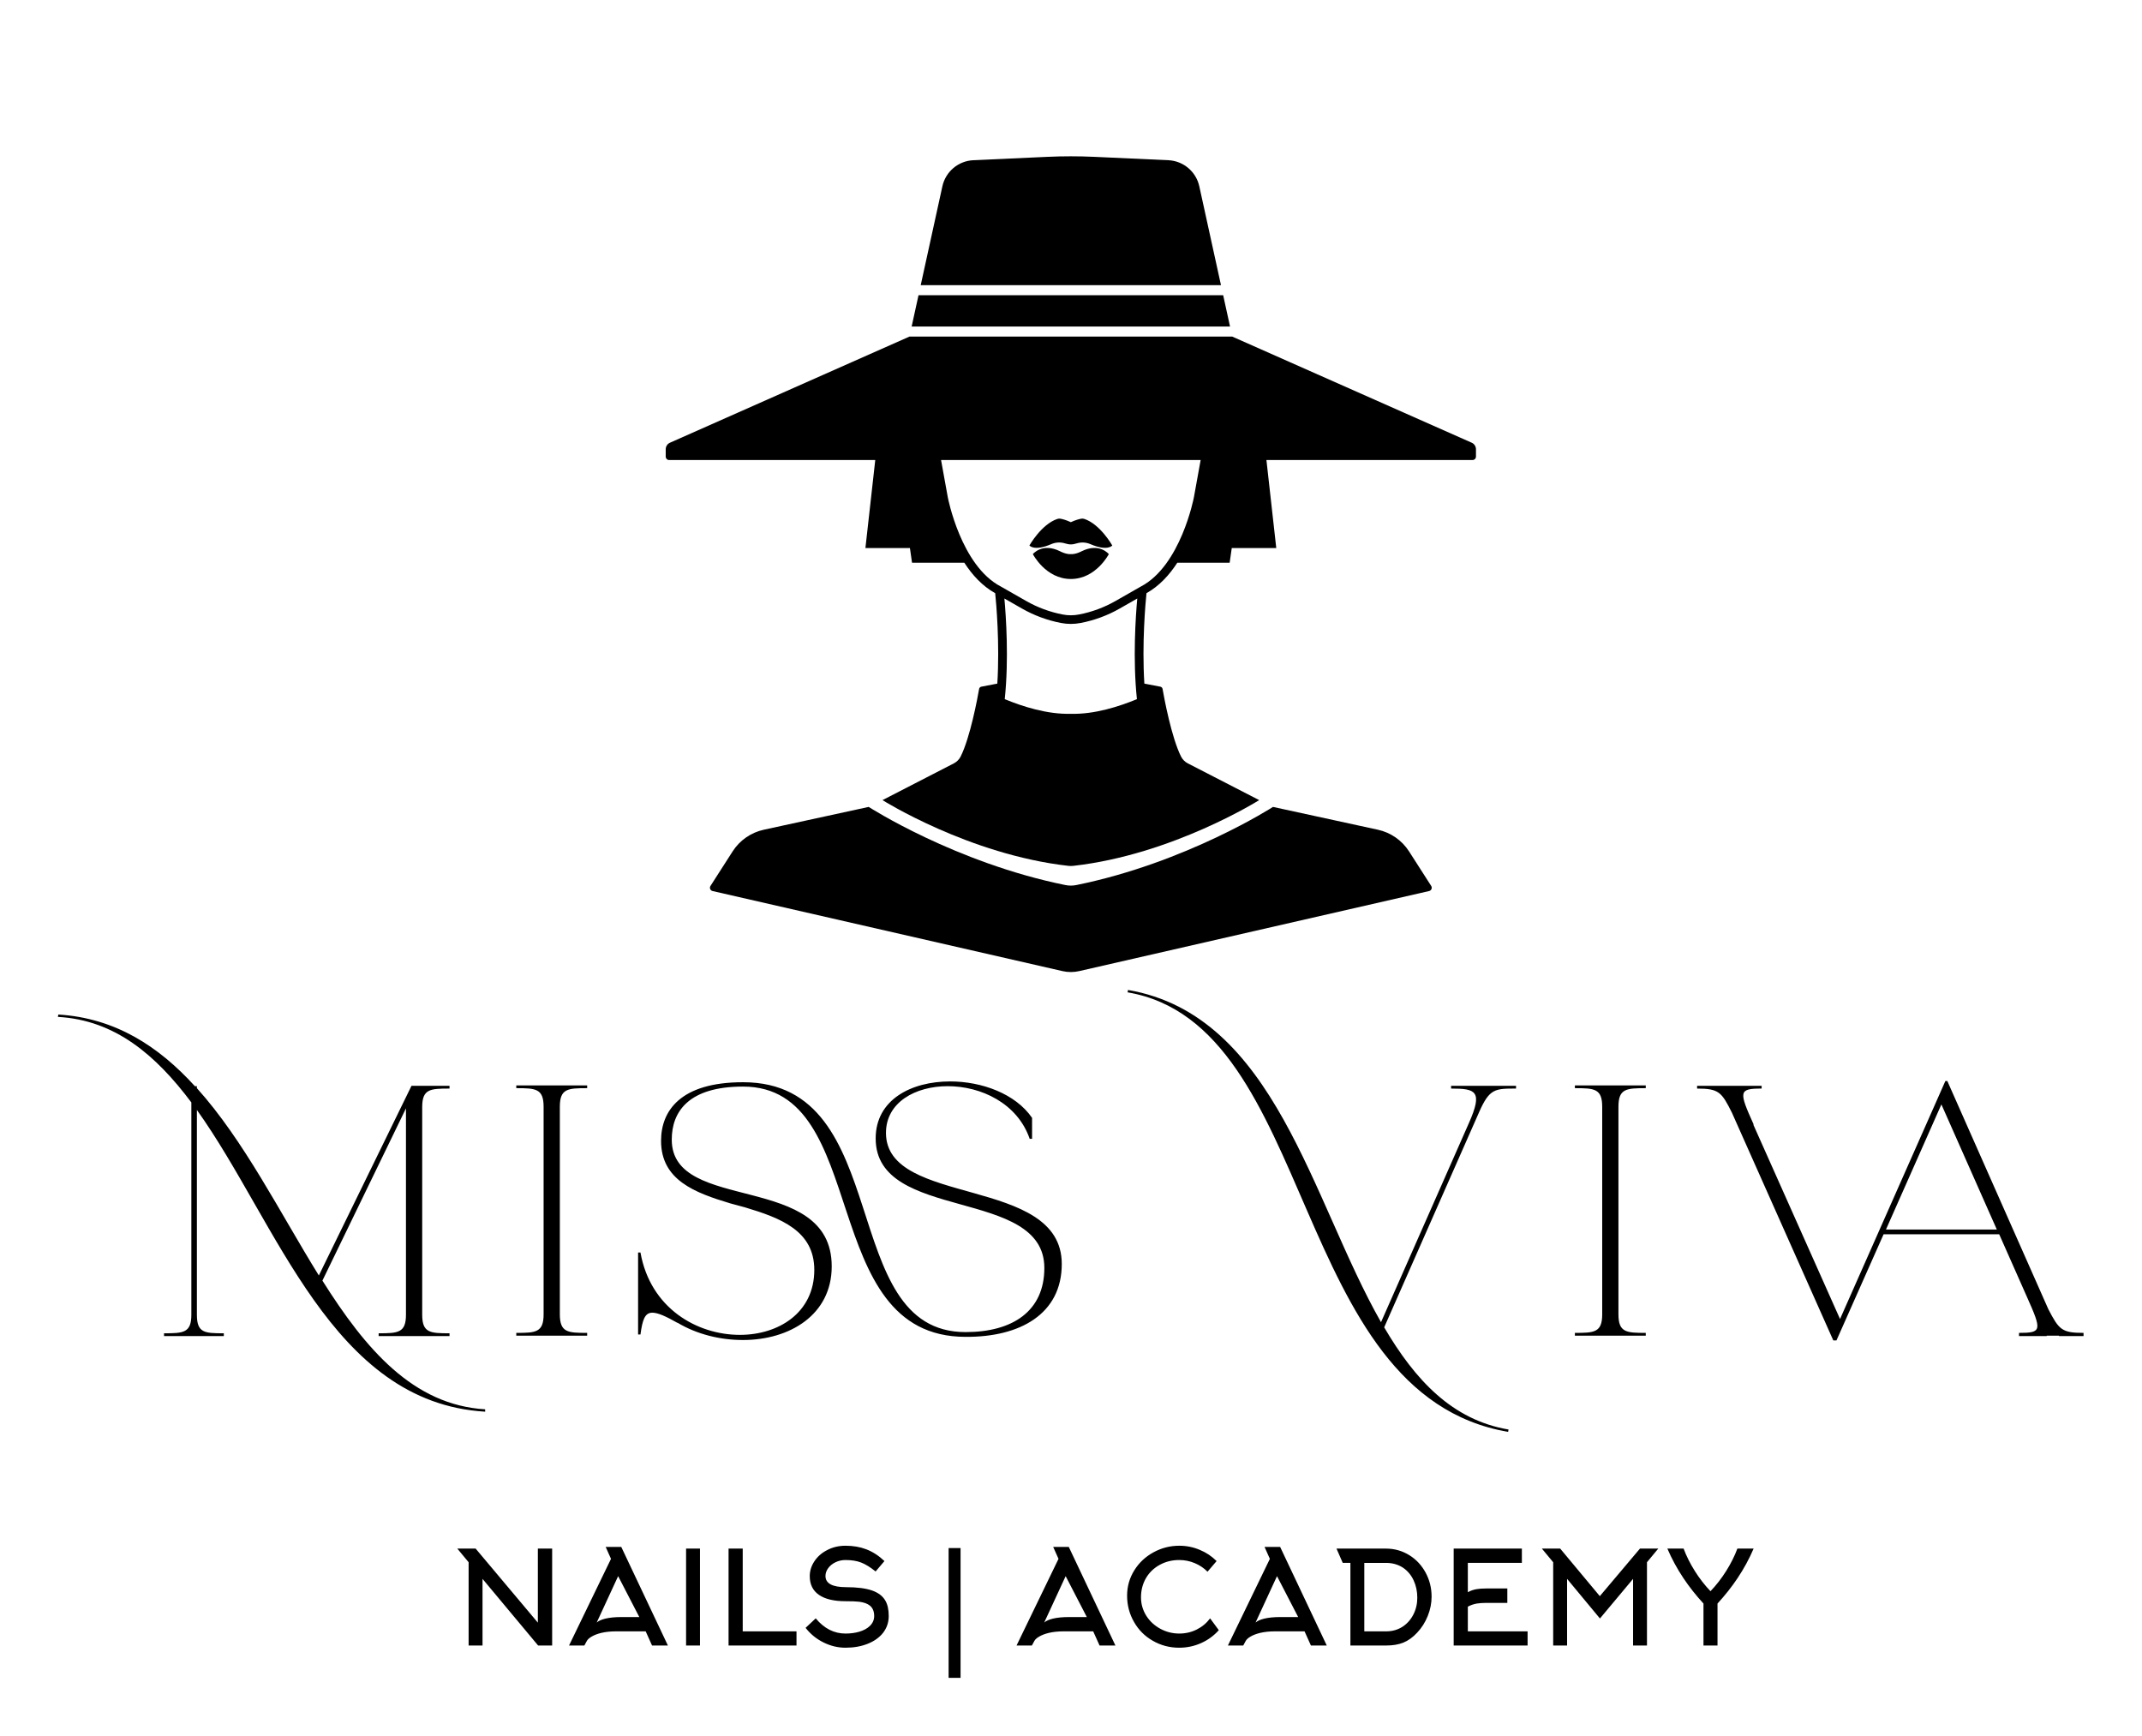 <?xml version="1.0" encoding="UTF-8"?> <svg xmlns="http://www.w3.org/2000/svg" xmlns:xlink="http://www.w3.org/1999/xlink" version="1.1" width="3171.429" height="2569.961" viewBox="0 0 3171.429 2569.961"><g transform="scale(8.571) translate(10, 10)"><defs id="SvgjsDefs1161"><linearGradient id="SvgjsLinearGradient1168"><stop id="SvgjsStop1169" stop-color="#b98947" offset="0"></stop><stop id="SvgjsStop1170" stop-color="#faf0a1" offset="1"></stop></linearGradient><linearGradient id="SvgjsLinearGradient1171"><stop id="SvgjsStop1172" stop-color="#b98947" offset="0"></stop><stop id="SvgjsStop1173" stop-color="#faf0a1" offset="1"></stop></linearGradient><linearGradient id="SvgjsLinearGradient1174"><stop id="SvgjsStop1175" stop-color="#b98947" offset="0"></stop><stop id="SvgjsStop1176" stop-color="#faf0a1" offset="1"></stop></linearGradient></defs><g id="SvgjsG1162" transform="matrix(1.491,0,0,1.491,100.432,12.901)" fill="#000"><path xmlns="http://www.w3.org/2000/svg" d="M51.558,44.756c-0.12-0.04-0.242-0.046-0.366-0.023c-0.23,0.044-0.648,0.149-1.192,0.402 c-0.544-0.253-0.962-0.358-1.191-0.401c-0.124-0.023-0.247-0.017-0.366,0.023c-1.857,0.617-3.243,3.078-3.243,3.078 s0.538,0.705,2.537-0.159c0.506-0.219,1.071-0.245,1.597-0.082c0.216,0.067,0.45,0.117,0.665,0.115 c0.215,0.001,0.45-0.049,0.665-0.115c0.526-0.163,1.091-0.136,1.597,0.082c2.001,0.864,2.539,0.159,2.539,0.159 S53.414,45.374,51.558,44.756z"></path><path xmlns="http://www.w3.org/2000/svg" d="M51.236,48.512c0,0-0.648,0.358-1.236,0.323c-0.588,0.035-1.236-0.323-1.236-0.323c-2.083-1.041-3.164,0.323-3.164,0.323 s1.482,2.882,4.4,2.882s4.4-2.882,4.4-2.882S53.319,47.471,51.236,48.512z"></path><path xmlns="http://www.w3.org/2000/svg" d="M89.184,83.274c-0.823-1.283-2.122-2.186-3.611-2.51L73.42,78.121c0,0-10.039,6.471-22.792,9.054 c-0.412,0.084-0.844,0.084-1.257,0c-12.753-2.583-22.792-9.054-22.792-9.054l-12.153,2.643c-1.489,0.324-2.788,1.227-3.611,2.51 l-2.567,4.003c-0.145,0.227-0.022,0.529,0.241,0.59l40.536,9.275c0.641,0.147,1.307,0.147,1.948,0l40.536-9.275 c0.263-0.06,0.386-0.363,0.241-0.59L89.184,83.274z"></path><polygon xmlns="http://www.w3.org/2000/svg" points="67.649,18.843 32.351,18.843 31.557,22.465 68.443,22.465 "></polygon><path xmlns="http://www.w3.org/2000/svg" d="M64.884,6.226c-0.374-1.705-1.846-2.946-3.59-3.025L52.712,2.81c-1.807-0.082-3.617-0.082-5.424,0l-8.582,0.391 c-1.744,0.079-3.216,1.321-3.59,3.025l-2.509,11.448h34.787L64.884,6.226z"></path><path xmlns="http://www.w3.org/2000/svg" d="M96.445,35.929L68.7,23.635l0-0.002H31.3l0,0.002L3.555,35.929c-0.299,0.133-0.492,0.429-0.492,0.757v0.853 c0,0.219,0.177,0.396,0.396,0.396H27.34l-1.14,10.2h5.157l0.243,1.7h6.061c0.916,1.418,2.094,2.706,3.575,3.527 c0.117,1.143,0.538,5.791,0.246,10.475l-1.844,0.353c-0.137,0.026-0.242,0.128-0.266,0.265c-0.185,1.054-1.028,5.612-2.14,7.831 c-0.173,0.345-0.452,0.62-0.796,0.796l-8.257,4.251c0,0,10.032,6.322,21.53,7.616c0.192,0.022,0.388,0.022,0.58,0 c11.5-1.294,21.531-7.616,21.531-7.616l-8.257-4.251c-0.344-0.177-0.623-0.452-0.796-0.797c-1.112-2.22-1.955-6.776-2.14-7.83 c-0.024-0.137-0.129-0.239-0.266-0.265l-1.844-0.354c-0.292-4.686,0.13-9.336,0.246-10.477c1.479-0.825,2.656-2.11,3.571-3.526H68.4 l0.243-1.7H73.8l-1.14-10.2h23.881c0.219,0,0.396-0.177,0.396-0.396v-0.853C96.937,36.359,96.744,36.062,96.445,35.929z M50,67.335 c-2.72,0.076-5.588-0.841-7.658-1.698c0.488-4.645,0.147-9.584-0.041-11.66l2.027,1.157c1.412,0.805,2.936,1.37,4.529,1.678 c0.379,0.073,0.761,0.109,1.142,0.109c0.382,0,0.763-0.036,1.142-0.109c1.595-0.308,3.118-0.872,4.53-1.678l2.026-1.157 c-0.189,2.076-0.529,7.015-0.041,11.661C55.587,66.494,52.72,67.411,50,67.335z M58.091,52.601l-2.915,1.664 c-1.315,0.751-2.737,1.277-4.224,1.564c-0.632,0.122-1.272,0.124-1.904,0c-1.486-0.287-2.907-0.813-4.223-1.564l-2.934-1.674 c-4.619-2.396-6.134-10.268-6.148-10.345l-0.78-4.311H50h15.039l-0.78,4.309C64.244,42.323,62.729,50.196,58.091,52.601z"></path></g><g id="SvgjsG1163" transform="matrix(1.71,0,0,1.71,15.736,152.243)" fill="#000"><path d="M17.52 34.48 c4.36 6.92 9.16 12.56 16.44 13 l0 0.24 c-15.52 -0.92 -20.92 -19 -29.12 -30.48 l0 20.68 c0 1.84 0.76 1.88 2.72 1.88 l0 0.28 l-6.04 0 l0 -0.28 c1.96 0 2.76 -0.04 2.76 -1.88 l0 -21.44 c-3.6 -4.8 -7.72 -8.32 -13.48 -8.64 l0.04 -0.24 c5.76 0.36 10.12 3.2 13.8 7.24 l0.2 0 l0 0.2 c4.76 5.28 8.4 12.6 12.32 18.92 l9.36 -19.16 l3.84 0 l0 0.28 c-1.96 0 -2.76 0.04 -2.76 1.88 l0 20.96 c0 1.84 0.8 1.88 2.76 1.88 l0 0.28 l-7.16 0 l0 -0.28 c1.96 0 2.76 -0.04 2.76 -1.88 l0 -20.84 z M41.505 37.88 c0 1.84 0.8 1.88 2.76 1.88 l0 0.28 l-7.16 0 l0 -0.28 c1.96 0 2.76 -0.04 2.76 -1.88 l0 -20.96 c0 -1.84 -0.8 -1.88 -2.76 -1.88 l0 -0.28 l7.16 0 l0 0.28 c-1.96 0 -2.76 0.04 -2.76 1.88 l0 20.96 z M68.97 33.04 c0 4.92 -4.28 7.44 -8.96 7.44 c-2.28 0 -4.64 -0.56 -6.64 -1.76 l0.04 0.04 c-1.2 -0.68 -2 -1.04 -2.56 -1.04 c-0.76 0 -1 0.72 -1.2 2.2 l-0.24 0 l0 -8.28 l0.24 0 c1 5.64 5.72 8.32 10.04 8.32 c3.92 0 7.52 -2.24 7.52 -6.56 c0 -3.96 -3.4 -5.24 -7 -6.32 l-1.48 -0.4 c-3.6 -1.08 -7 -2.36 -7 -6.32 c0 -3 1.92 -5.92 8.28 -5.92 c15.44 0 9.36 25.24 22.48 25.24 c4.76 0 7.96 -2.12 7.96 -6.48 c0 -8.2 -17.04 -4.6 -17.04 -13.08 c0 -3.92 3.6 -5.76 7.52 -5.76 c3.2 0 6.6 1.24 8.28 3.68 l0 2.12 l-0.24 0 c-1.24 -3.6 -4.92 -5.32 -8.28 -5.32 c-3.28 0 -6.24 1.64 -6.24 4.72 c0 7.52 17.76 4.28 17.76 13.24 c0 5.04 -4.2 7.4 -9.72 7.36 c-15.12 0 -9.44 -25.28 -22.48 -25.28 c-5.48 0 -7.2 2.52 -7.2 5.36 c0 7.52 16.16 3.16 16.16 12.8 z M124.78 39.2 c3.12 5.32 6.88 9.36 12.56 10.32 l-0.04 0.24 c-22.16 -3.8 -19.24 -41.12 -38.44 -44.4 l0.04 -0.24 c14.88 2.56 18.52 21.2 25.56 33.56 l8.88 -20.12 c1.44 -3.24 0.68 -3.48 -1.8 -3.48 l0 -0.28 l6.56 0 l0 0.28 c-2.12 0 -2.68 0 -3.72 2.36 z M148.445 37.88 c0 1.84 0.8 1.88 2.76 1.88 l0 0.28 l-7.16 0 l0 -0.28 c1.96 0 2.76 -0.04 2.76 -1.88 l0 -20.96 c0 -1.84 -0.8 -1.88 -2.76 -1.88 l0 -0.28 l7.16 0 l0 0.28 c-1.96 0 -2.76 0.04 -2.76 1.88 l0 20.96 z M186.91 29.8 l-11.68 0 l-4.76 10.72 l-0.32 0 l-10.24 -23 c-1.04 -2.08 -1.32 -2.44 -3.52 -2.44 l0 -0.28 l6.52 0 l0 0.28 c-2.32 0 -2.32 0.28 -0.8 3.64 l-0.04 0 l8.76 19.64 l10.64 -24.04 l0.2 0 l10.2 23.04 c1.08 2.08 1.36 2.4 3.56 2.4 l0 0.32 l-2.48 0 l0 -0.04 l-1.24 0 l0 0.04 l-2.8 0 l0 -0.32 c2.32 0 2.32 -0.24 0.8 -3.64 z M181.07 16.68 l-5.6 12.64 l11.2 0 z"></path></g><g id="SvgjsG1164" transform="matrix(1.122,0,0,1.122,67.99,251.792)" fill="#000"><path d="M2.64 7.18 l-1.74 -2.1 l2.82 0 l9.58 11.4 l0 -11.4 l2.2 0 l0 14.92 l-2.16 0 l-8.56 -10.26 l0 10.26 l-2.14 0 l0 -12.82 z M24.56 6.66 l-0.82 -1.84 l2.4 0 l7.18 15.18 l-2.44 0 l-0.98 -2.18 l-4.54 0 q-1.28 0 -2.3 0.24 q-0.9 0.22 -1.5 0.58 q-0.54 0.32 -0.72 0.66 l-0.38 0.7 l-2.36 0 z M26.16 15.62 l2.76 0 l-3.26 -6.3 l-3.3 7.14 q0.44 -0.38 1.34 -0.6 q1.02 -0.24 2.46 -0.24 z M38.26 20 l-2.14 0 l0 -14.92 l2.14 0 l0 14.92 z M53.12 20 l-10.46 0 l0 -14.92 l2.18 0 l0 12.74 l8.28 0 l0 2.18 z M67.32 15.46 q0 1.46 -0.88 2.6 q-0.86 1.08 -2.37 1.68 t-3.41 0.6 q-1.74 0 -3.38 -0.81 t-2.76 -2.25 l1.56 -1.46 q1.94 2.34 4.58 2.34 q1.16 0 2.12 -0.28 q1.06 -0.32 1.64 -0.9 q0.66 -0.64 0.66 -1.52 q0 -1.06 -0.66 -1.6 q-0.56 -0.46 -1.66 -0.6 q-0.64 -0.08 -2.1 -0.08 q-2.68 0 -4.09 -0.98 t-1.41 -2.88 q0 -1.2 0.71 -2.28 t1.95 -1.72 q1.28 -0.68 2.84 -0.68 q1.76 0 3.18 0.54 q1.52 0.58 2.82 1.82 l-1.36 1.6 q-1.22 -0.98 -2.22 -1.37 t-2.42 -0.39 q-0.82 0 -1.53 0.34 t-1.13 0.91 t-0.42 1.21 q0 1.72 3.18 1.72 q2.54 0 4.02 0.52 q1.4 0.5 2 1.52 q0.54 0.9 0.54 2.4 z M78.38 24.98 l-1.84 0 l0 -19.98 l1.84 0 l0 19.98 z M93.46 6.66 l-0.82 -1.84 l2.4 0 l7.18 15.18 l-2.44 0 l-0.98 -2.18 l-4.54 0 q-1.28 0 -2.3 0.24 q-0.9 0.22 -1.5 0.58 q-0.54 0.32 -0.72 0.66 l-0.38 0.7 l-2.36 0 z M95.06 15.62 l2.76 0 l-3.26 -6.3 l-3.3 7.14 q0.44 -0.38 1.34 -0.6 q1.02 -0.24 2.46 -0.24 z M117.8 7 l-1.4 1.64 q-0.82 -0.84 -1.96 -1.32 t-2.4 -0.48 q-1.64 0 -2.99 0.74 t-2.11 2.02 q-0.78 1.34 -0.78 2.98 q0 1.56 0.84 2.88 q0.8 1.24 2.15 1.97 t2.91 0.73 q1.44 0 2.68 -0.62 t2.06 -1.72 l1.34 1.82 q-1.14 1.28 -2.73 1.99 t-3.37 0.71 q-2.22 0 -4.08 -1.08 q-1.82 -1.04 -2.86 -2.86 q-1.08 -1.86 -1.08 -4.08 q0 -2.14 1.14 -3.94 q1.08 -1.72 2.93 -2.73 t3.97 -1.01 q1.66 0 3.16 0.64 q1.46 0.6 2.58 1.72 z M126 6.66 l-0.82 -1.84 l2.4 0 l7.18 15.18 l-2.44 0 l-0.98 -2.18 l-4.54 0 q-1.28 0 -2.3 0.24 q-0.9 0.22 -1.5 0.58 q-0.54 0.32 -0.72 0.66 l-0.38 0.7 l-2.36 0 z M127.6 15.62 l2.76 0 l-3.26 -6.3 l-3.3 7.14 q0.44 -0.38 1.34 -0.6 q1.02 -0.24 2.46 -0.24 z M140.54 7.28 l0 10.54 l3.38 0 q1.4 0 2.52 -0.72 q1.06 -0.7 1.66 -1.88 t0.6 -2.58 q0 -1.46 -0.57 -2.68 t-1.63 -1.94 q-1.14 -0.74 -2.62 -0.74 l-3.34 0 z M137.22 7.28 l-0.96 -2.2 l7.6 0 q1.98 0 3.62 1.02 q1.58 0.98 2.5 2.68 t0.92 3.7 q0 1.5 -0.59 2.97 t-1.63 2.57 q-1 1.08 -2.14 1.54 q-1.1 0.44 -2.62 0.44 l-5.52 0 l0 -12.72 l-1.18 0 z M156.48 14.02 l0 3.8 l9.2 0 l0 2.18 l-11.38 0 l0 -14.92 l10.5 0 l0 2.2 l-8.32 0 l0 4.52 q0.62 -0.36 1.38 -0.48 q0.56 -0.1 1.44 -0.1 l3.26 0 l0 2.22 l-3.26 0 q-0.82 0 -1.44 0.1 q-0.76 0.14 -1.38 0.48 z M181.92 9.74 l-5.1 6.1 l-5.06 -6.1 l0 10.26 l-2.14 0 l0 -12.82 l-1.74 -2.1 l2.82 0 l6.1 7.32 l6.18 -7.32 l2.82 0 l-1.74 2.1 l0 12.82 l-2.14 0 l0 -10.26 z M193.84 11.64 q1.34 -1.4 2.42 -3.12 t1.72 -3.44 l2.5 0 q-1.02 2.38 -2.48 4.56 q-1.32 1.98 -3.08 3.9 l0 6.46 l-2.16 0 l0 -6.46 q-1.76 -1.92 -3.08 -3.9 q-1.46 -2.18 -2.48 -4.56 l2.5 0 q0.64 1.72 1.72 3.44 t2.42 3.12 z"></path></g></g></svg> 